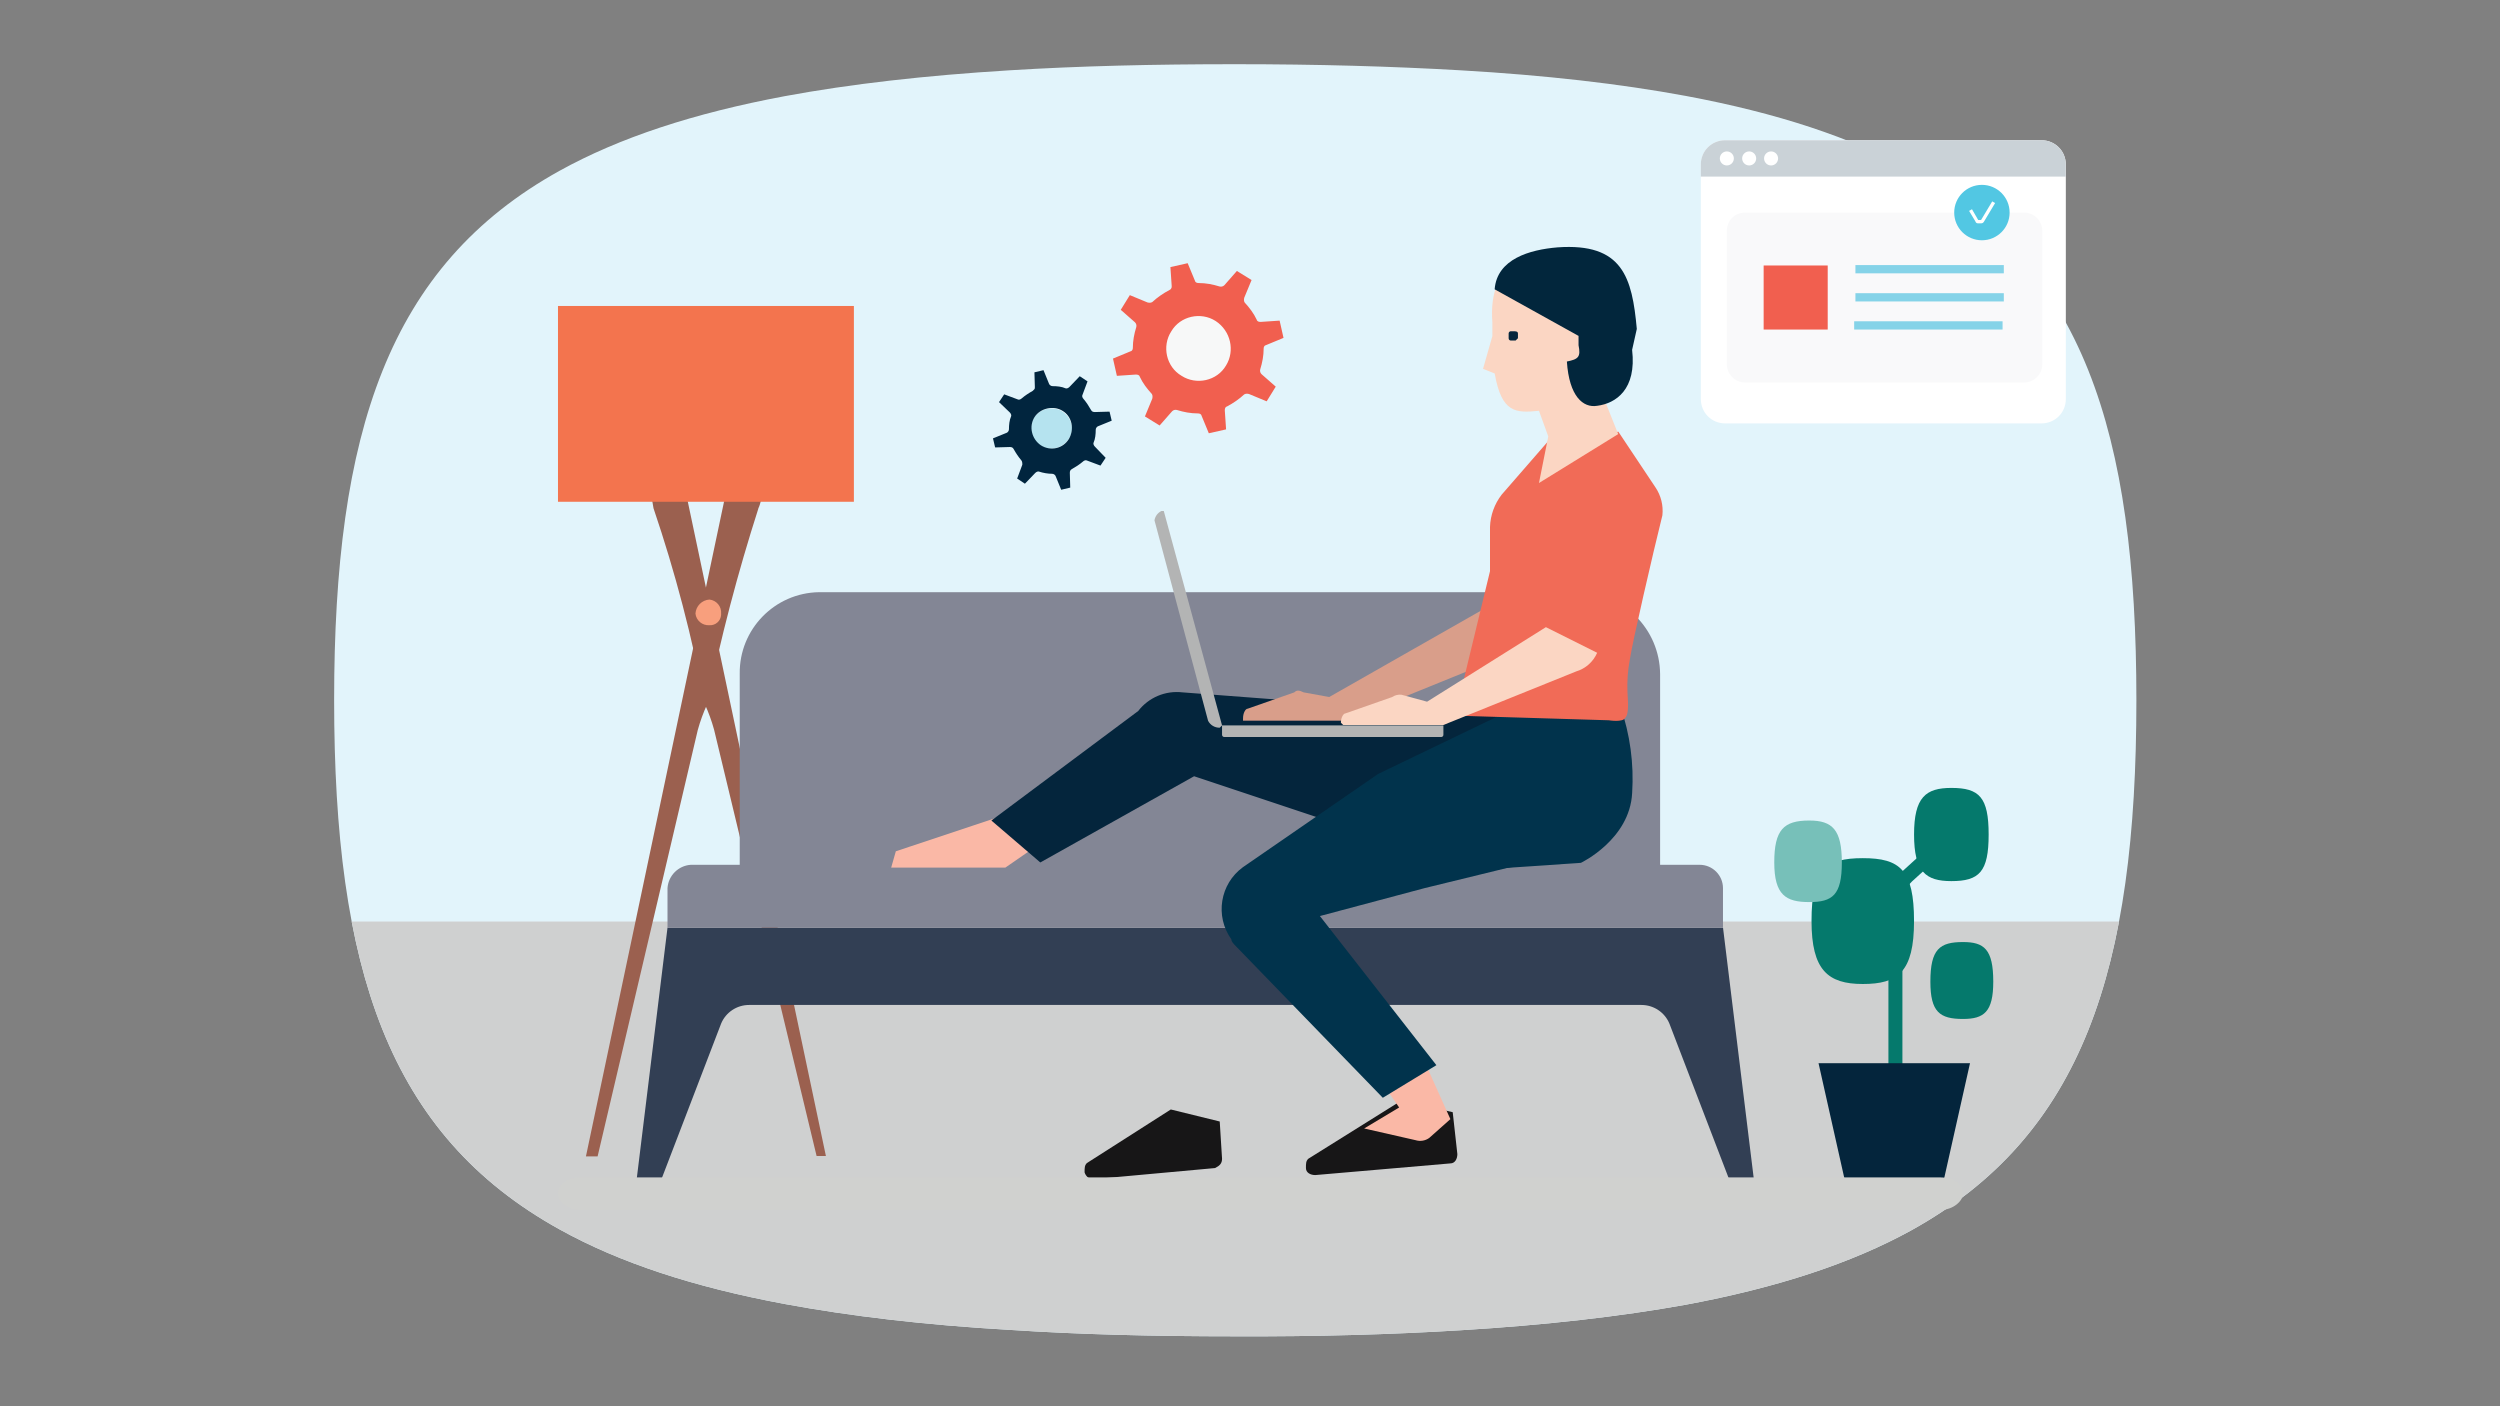 <?xml version="1.0" encoding="UTF-8"?>
<svg id="Layer_1" data-name="Layer 1" xmlns="http://www.w3.org/2000/svg" xmlns:xlink="http://www.w3.org/1999/xlink" viewBox="0 0 720 405">
  <rect x="0" y="0" width="720" height="405" fill="#808080" stroke="none"/>
  <defs>
    <style>
      .cls-1, .cls-2 {
        fill: none;
      }

      .cls-3 {
        clip-path: url(#clippath);
      }

      .cls-4 {
        fill: #f89f7d;
      }

      .cls-5 {
        fill: #f7f8f8;
      }

      .cls-6 {
        fill: #f9f9fa;
      }

      .cls-7 {
        fill: #fab8a6;
      }

      .cls-8 {
        fill: #02263c;
      }

      .cls-9 {
        fill: #01253e;
      }

      .cls-10 {
        fill: #04253c;
      }

      .cls-11 {
        fill: #01334c;
      }

      .cls-12 {
        fill: #fff;
      }

      .cls-13 {
        fill: #f3744e;
      }

      .cls-14 {
        fill: #e2f4fb;
      }

      .cls-15 {
        fill: #f15f4f;
      }

      .cls-16 {
        fill: #f16b57;
      }

      .cls-17 {
        fill: #fbd6c3;
      }

      .cls-18 {
        fill: #b5e3ef;
      }

      .cls-19 {
        fill: #b3b4b4;
      }

      .cls-20 {
        fill: #323f54;
      }

      .cls-21 {
        fill: #d99e8a;
      }

      .cls-22 {
        fill: #cad2d7;
      }

      .cls-23 {
        fill: #d0d1cf;
      }

      .cls-24 {
        fill: #cfd0d0;
      }

      .cls-25 {
        fill: #171617;
      }

      .cls-26 {
        fill: #05796c;
      }

      .cls-27 {
        fill: #52c7e3;
      }

      .cls-28 {
        fill: #85d3e8;
      }

      .cls-29 {
        fill: #9b604f;
      }

      .cls-30 {
        fill: #77c0b9;
      }

      .cls-31 {
        fill: #838695;
      }

      .cls-2 {
        stroke: #05796c;
        stroke-miterlimit: 10;
        stroke-width: 4.03px;
      }
    </style>
    <clipPath id="clippath">
      <path class="cls-1" d="m81.7,265.4h550.6v124.2H81.7v-124.2Z"/>
    </clipPath>
  </defs>
  <g>
    <path class="cls-14" d="m420.72,383.11c24.41-1.49,45.92-3.95,64.88-7.37,26.34-4.92,47.68-11.94,64.88-21.42,49.43-27.39,64.8-75.33,64.8-152.67s-15.36-125.29-64.88-152.59c-17.21-9.48-38.54-16.51-64.88-21.43-18.96-3.51-40.48-5.97-64.88-7.38-19.67-1.14-41.27-1.76-64.89-1.76s-45.13.53-64.88,1.75c-24.41,1.49-45.92,3.95-64.88,7.46-26.25,4.92-47.59,11.94-64.88,21.51-49.34,27.39-64.88,75.33-64.88,152.41s15.45,125.02,64.88,152.42c17.21,9.57,38.54,16.6,64.88,21.51,18.96,3.52,40.48,6.06,64.88,7.46,19.85,1.32,41.35,1.85,64.97,1.85,23.61.09,45.13-.53,64.88-1.75"/>
    <g class="cls-3">
      <path class="cls-24" d="m420.72,383.11c24.41-1.49,45.92-3.95,64.88-7.37,26.34-4.92,47.68-11.94,64.88-21.42,49.43-27.39,64.8-75.33,64.8-152.67s-15.36-125.29-64.88-152.59c-17.21-9.48-38.54-16.51-64.88-21.43-18.96-3.51-40.48-5.97-64.88-7.38-19.67-1.14-41.27-1.76-64.89-1.76s-45.13.53-64.88,1.75c-24.41,1.49-45.92,3.95-64.88,7.46-26.25,4.92-47.59,11.94-64.88,21.51-49.34,27.39-64.88,75.33-64.88,152.41s15.45,125.02,64.88,152.42c17.21,9.57,38.54,16.6,64.88,21.51,18.96,3.52,40.48,6.06,64.88,7.46,19.85,1.32,41.35,1.85,64.97,1.85,23.61.09,45.13-.53,64.88-1.75"/>
    </g>
  </g>
  <g>
    <path class="cls-12" d="m594.96,47.41v67.51c0,3.93-3.1,7.02-7.02,7.02h-91.08c-3.93,0-7.02-3.1-7.02-7.02V47.41c0-3.93,3.1-7.02,7.02-7.02h91.08c3.93,0,7.02,3.1,7.02,7.02Z"/>
    <path class="cls-22" d="m489.83,50.86v-3.45c0-3.93,3.1-7.02,7.02-7.02h91.08c3.93,0,7.02,3.1,7.02,7.02v3.45"/>
    <circle class="cls-12" cx="497.33" cy="45.63" r="2.02"/>
    <circle class="cls-12" cx="503.76" cy="45.63" r="2.02"/>
    <circle class="cls-12" cx="510.07" cy="45.63" r="2.02"/>
    <path class="cls-6" d="m502.57,61.22h80.37c2.86,0,5.24,2.38,5.24,5.24v38.46c0,2.86-2.38,5.24-5.24,5.24h-80.37c-2.86,0-5.24-2.38-5.24-5.24v-38.46c0-2.98,2.38-5.24,5.24-5.24Z"/>
    <circle class="cls-27" cx="570.79" cy="61.22" r="7.98"/>
    <path class="cls-12" d="m569.6,64.32h.95c.36,0,.6-.12.83-.48l3.21-5.36-.83-.48-3.21,5.36h-.83l-1.79-3.1-.83.48,1.79,2.98c.12.36.36.6.71.6Z"/>
    <rect class="cls-15" x="507.93" y="76.46" width="18.45" height="18.45"/>
    <rect class="cls-28" x="534.36" y="76.34" width="42.74" height="2.38"/>
    <rect class="cls-28" x="534.36" y="84.44" width="42.74" height="2.38"/>
    <rect class="cls-28" x="534" y="92.53" width="42.74" height="2.38"/>
  </g>
  <g>
    <path class="cls-29" d="m188.21,146.39c-.16-1.13-.38-2.25-.67-3.36l9.39-4.03,40.93,193.93h-2.68l-29.53-122.8c-.7-2.53-1.6-4.99-2.68-7.38-3.58-19.12-8.51-37.95-14.76-56.37Z"/>
    <path class="cls-29" d="m218.41,146.39c.67-1.34.67-2.68,1.34-3.36l-10.07-4.03-40.93,194.04h3.36l28.85-122.8c.7-2.53,1.6-4.99,2.68-7.38,3.89-19.04,8.82-37.86,14.76-56.37v-.11Z"/>
    <polygon class="cls-13" points="160.7 88.12 245.92 88.12 245.92 144.51 160.7 144.51 160.7 88.12 160.7 88.12"/>
    <path class="cls-31" d="m478.11,250.51v-56.37c-.1-12.95-10.54-23.43-23.49-23.59h-218.76c-12.78.21-22.98,10.71-22.82,23.49h0v56.37"/>
    <path class="cls-20" d="m182.85,343.79h6.04l18.79-48.99c1.35-3.25,4.53-5.37,8.05-5.37h257.01c3.52,0,6.7,2.12,8.05,5.37l18.79,48.99h6.04l-9.39-76.61H192.24l-9.39,76.61Z"/>
    <path class="cls-31" d="m496.22,267.18v-11.41c-.01-3.7-3.01-6.7-6.71-6.71H198.95c-3.6.25-6.46,3.11-6.71,6.71h0v11.41"/>
    <polygon class="cls-7" points="298.27 243.83 289.54 249.87 266.06 249.87 256.66 249.87 258 245.17 280.15 237.79 290.21 234.43 298.27 243.83"/>
    <path class="cls-10" d="m299.61,248.39l-14.09-12.08,42.28-31.54c3.01-3.9,7.85-5.94,12.75-5.37l53.01,4.03,39.59,2.01v7.38c.02,10.23-4.68,19.89-12.75,26.17l-10.07,6.71-66.43-22.14-44.29,24.83Z"/>
    <path class="cls-25" d="m418.38,320.3l1.34,12.08c0,1.34-.67,2.68-2.01,2.68h0l-38.92,3.36c-1.34,0-2.68-.67-2.68-2.01s0-2.01.67-2.68l26.84-16.78,14.76,3.36Z"/>
    <path class="cls-25" d="m351.28,322.98l.67,10.74c0,1.34-.67,2.01-2.01,2.68l-35.57,3.25c-.96-.29-1.72-1.05-2.01-2.01,0-1.34,0-2.01.67-2.68l24.16-15.43,14.09,3.46Z"/>
    <path class="cls-7" d="m411.67,327.68l6.04-5.37-8.72-19.46-13.42,5.37,7.38,10.74h0l-10.07,6.04,14.76,3.36c1.37.44,2.87.19,4.03-.67Z"/>
    <path class="cls-11" d="m453.95,205.44h-20.8l-36.24,17.45-38.92,26.84c-6.65,4.83-8.14,14.12-3.36,20.8,0,.67.67,1.34,1.34,2.01l42.28,43.62,15.43-9.39-33.55-42.95,30.2-8.05,30.2-7.38,2.68-12.75c2.68-11.41,18.12-21.47,10.74-30.2Z"/>
    <path class="cls-11" d="m466.7,203.54c2.76,7.97,3.9,16.41,3.36,24.83-.67,13.42-14.76,20.13-14.76,20.13l-29.53,2.01-18.79-8.72,7.38-16.78,16.78-13.42"/>
    <path class="cls-21" d="m357.99,206.89v.67h29.53l38.25-15.54c2.58-1.03,4.72-2.93,6.04-5.37l-.67-13.42-48.32,27.51-7.38-1.34c-1.34-.67-2.01-.67-2.68,0l-13.42,4.7c-.67,0-1.34,1.34-1.34,2.68v.11Z"/>
    <path class="cls-16" d="m466.03,124.35l-20.13,2.68-13.42,15.43c-2.06,2.67-3.24,5.92-3.36,9.29v12.75l-10.07,41.6,44.29,1.34s4.03.67,4.7-.67c1.34-1.34.67-6.04.67-7.38-.14-3.15.09-6.3.67-9.39.67-4.7,6.71-30.87,9.39-41.6.3-2.84-.41-5.69-2.01-8.05l-10.74-16.11"/>
    <path class="cls-17" d="m429.79,96.84l-2.68,9.39,3.36,1.34c2.01,11.41,6.04,11.41,12.75,10.74l2.68,7.38-2.68,13.42,22.82-14.09-6.71-16.78-10.74-26.84-11.41-6.04c-5.37,2.68-8.05,8.72-7.38,17.45v4.03Z"/>
    <path class="cls-8" d="m470.05,100.76c1.34,11.41-4.7,15.43-10.07,16.11-4.03.67-8.05-2.68-8.72-12.75,3.36-.67,4.03-1.34,3.36-4.7v-2.68l-24.16-13.42c.67-8.72,10.07-11.41,18.12-12.08,18.79-1.34,21.47,8.72,22.82,23.49"/>
    <path class="cls-19" d="m415.03,212.26h-62.41c-.36.02-.66-.26-.67-.62,0-.02,0-.04,0-.05v-2.68h63.75v2.68c.02.36-.26.66-.62.67-.02,0-.04,0-.05,0Z"/>
    <path class="cls-19" d="m347.92,207.56l-15.43-57.71c.19-1.17.94-2.18,2.01-2.68h.67l16.78,61.74-.67.67c-1.41.03-2.72-.75-3.36-2.01Z"/>
    <path class="cls-17" d="m386.17,208.13l.67.67h28.85l38.25-15.43c2.71-.81,4.92-2.77,6.04-5.37l-14.76-7.38-34.22,21.47-7.38-2.01c-.95-.1-1.9.14-2.68.67l-13.42,4.7c-.67,0-1.34,1.34-1.34,2.68Z"/>
    <path class="cls-10" d="m435.16,98.08h1.34l.67-.67h0v-1.34c0-.67-.67-.67-1.34-.67h-.67c-.36-.02-.66.26-.67.62,0,.02,0,.04,0,.05h0v1.34c-.02.36.26.66.62.67.02,0,.04,0,.05,0"/>
    <path class="cls-4" d="m200.29,176.7c.21,2.02,2,3.51,4.03,3.36,1.75.11,3.25-1.22,3.36-2.97,0-.13,0-.26,0-.39.16-2.03-1.33-3.81-3.36-4.03h0c-2.16.14-3.88,1.86-4.03,4.03Z"/>
    <path class="cls-26" d="m521.72,265.27c0-14.76,4.03-18.12,14.76-18.12s14.76,3.36,14.76,18.12-4.7,18.12-14.76,18.12-14.76-4.03-14.76-18.12Z"/>
    <path class="cls-26" d="m551.25,240.34c0-10.74,3.36-13.42,10.74-13.42,8.05,0,10.74,2.68,10.74,13.42s-2.68,13.42-10.74,13.42c-7.38,0-10.74-2.68-10.74-13.42Z"/>
    <path class="cls-30" d="m510.99,248.39c0-9.39,2.68-12.08,10.07-12.08,6.71,0,9.39,2.68,9.39,12.08s-2.68,11.41-9.39,11.41-10.07-2.01-10.07-11.41Z"/>
    <path class="cls-26" d="m555.95,282.72c0-9.39,2.68-11.41,9.39-11.41,6.04,0,8.72,2.01,8.72,11.41,0,8.72-2.68,10.74-8.72,10.74-6.71,0-9.39-2.01-9.39-10.74Z"/>
    <path class="cls-2" d="m556.62,245.71l-7.38,6.71c-2.17,2.11-3.38,5.02-3.36,8.05v55.03"/>
    <path class="cls-10" d="m556.62,341.1h-22.14c-1.41.03-2.72-.75-3.36-2.01l-7.38-32.88h43.62l-7.38,32.88c-.64,1.26-1.94,2.04-3.36,2.01Z"/>
    <path class="cls-23" d="m565.34,343.79c0,2.01-2.68,4.7-6.71,4.7H167.41c-4.03,0-6.71-2.68-6.71-4.7h0c0-2.68,2.68-4.7,6.71-4.7h391.22c4.03,0,6.71,2.01,6.71,4.7Z"/>
  </g>
  <g>
    <path class="cls-5" d="m355.1,106.62c3.48-5.47,1.86-12.68-3.6-16.03-5.47-3.48-12.68-1.86-16.03,3.6-3.48,5.47-1.86,12.68,3.6,16.03,5.22,3.48,12.43,1.86,16.03-3.6Zm-4.97-14.17c-4.23-2.73-10.19-1.49-12.8,2.98-2.73,4.23-1.49,10.19,2.98,12.8,4.23,2.73,10.19,1.49,12.8-2.98,2.61-4.23,1.37-9.94-2.98-12.8Z"/>
    <path class="cls-15" d="m320.54,103.27l5.1-2.11c.5-.12.62-.62.62-.99,0-1.99.37-3.98.99-5.97.12-.5,0-.99-.37-1.37l-4.1-3.6,2.61-4.23,5.1,2.11c.5.12.99.12,1.37-.12,1.49-1.37,3.11-2.49,4.97-3.48.12-.12.37-.12.5-.5.12-.12.12-.5.12-.62l-.37-5.47,4.97-1.12,2.11,5.1c.12.5.62.62,1.12.62,1.99,0,3.98.37,5.97.99.5.12.99,0,1.37-.37l3.6-4.1,4.23,2.61-2.11,5.1c-.12.5-.12.99.12,1.37,1.37,1.49,2.61,3.11,3.48,4.97.12.5.62.62,1.12.62l5.47-.37,1.12,4.97-5.1,2.11c-.5.12-.62.62-.62.99,0,1.99-.37,3.98-.99,5.97-.12.5,0,.99.37,1.37l4.1,3.6-2.61,4.23-5.1-2.11c-.5-.12-.99-.12-1.37.12-1.49,1.37-3.11,2.49-4.97,3.48-.5.12-.62.62-.62,1.12l.37,5.47-4.97,1.12-2.11-5.1c-.12-.5-.62-.62-1.12-.62-1.99,0-3.98-.37-5.97-.99-.5-.12-.99,0-1.37.37l-3.6,4.1h0l-4.23-2.61,2.11-5.1c.12-.5.12-.99-.12-1.37-1.37-1.49-2.61-3.11-3.48-4.97-.12-.5-.62-.62-1.12-.62l-5.47.37-1.12-4.97Zm29.58-10.81c-4.23-2.73-10.19-1.49-12.8,2.98-2.73,4.23-1.49,10.19,2.98,12.8,4.23,2.73,10.19,1.49,12.8-2.98,2.61-4.23,1.37-9.94-2.98-12.8Z"/>
    <path class="cls-12" d="m309.73,127.75c2.49-3.73,1.37-8.83-2.49-11.31-3.73-2.49-8.83-1.37-11.31,2.49-2.49,3.73-1.37,8.83,2.49,11.31,3.98,2.49,9.07,1.37,11.31-2.49Zm-3.73-9.32c-2.73-1.86-6.46-.99-8.08,1.86-1.62,2.73-.99,6.46,1.86,8.08,2.73,1.62,6.46.99,8.08-1.86,1.74-2.61.87-6.21-1.86-8.08Z"/>
    <path class="cls-18" d="m307.74,126.51c-1.86,2.73-5.47,3.48-8.08,1.86-2.73-1.86-3.48-5.47-1.86-8.08s5.47-3.48,8.08-1.86c2.86,1.86,3.73,5.47,1.86,8.08Z"/>
    <path class="cls-9" d="m315.32,128.62c-.37-.37-.5-.87-.37-1.12.5-1.12.62-2.49.62-3.73,0-.5.37-.87.62-.99l3.98-1.62-.62-2.61-4.23.12c-.5,0-.87-.12-1.12-.62-.62-1.12-1.37-2.24-2.11-3.11-.37-.37-.5-.87-.37-1.12l1.49-3.98-2.24-1.49-2.98,3.11c-.37.37-.87.5-1.12.37-1.12-.5-2.49-.62-3.73-.62-.5,0-.87-.37-.99-.62l-1.62-3.98-2.61.62.12,4.23c0,.12,0,.5-.12.62s-.37.37-.5.5c-1.12.62-2.24,1.37-3.11,2.11-.37.37-.87.5-1.12.37l-3.98-1.49-1.49,2.24,3.11,2.98c.37.37.5.87.37,1.12-.5,1.12-.62,2.49-.62,3.73,0,.5-.37.87-.62.99l-3.98,1.62.62,2.61,4.23-.12c.5,0,.87.12,1.12.62.62,1.12,1.37,2.24,2.11,3.11.37.37.37.87.37,1.37l-1.49,3.98,2.24,1.49,2.98-3.11c.37-.37.87-.5,1.12-.37,1.12.37,2.49.62,3.73.62.5,0,.87.37.99.62l1.62,3.98,2.61-.62-.12-4.23c0-.5.12-.87.62-1.12,1.12-.62,2.24-1.37,3.11-2.11.37-.37.87-.5,1.12-.37l3.98,1.49,1.49-2.24-3.11-3.23Zm-15.54-.37c-2.73-1.86-3.48-5.47-1.86-8.08s5.47-3.48,8.08-1.86c2.73,1.62,3.48,5.22,1.86,8.08-1.74,2.86-5.34,3.6-8.08,1.86Z"/>
  </g>
</svg>